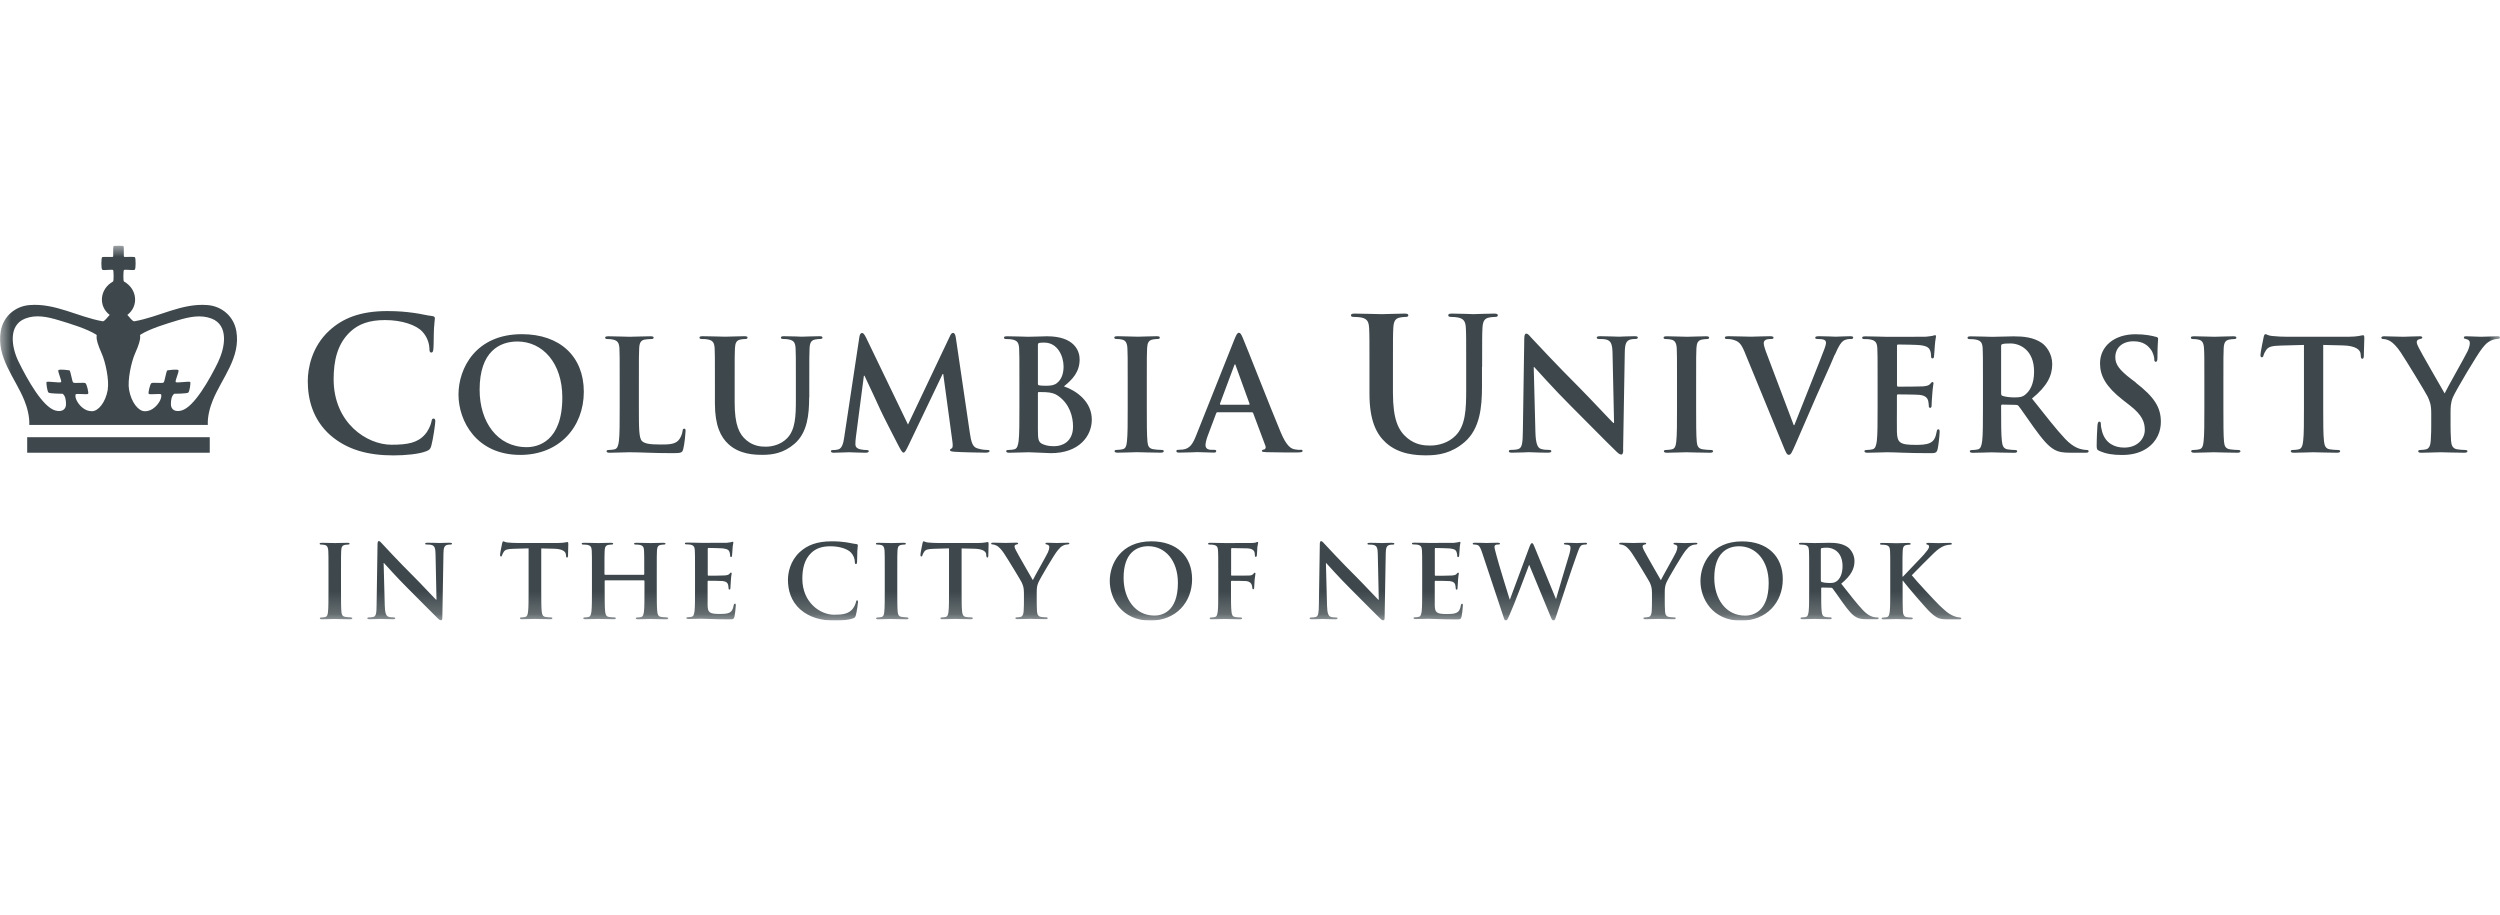 <?xml version="1.0" encoding="UTF-8"?>
<svg xmlns="http://www.w3.org/2000/svg" width="112" height="41" viewBox="0 0 112 41" fill="none">
  <g clip-path="url(#clip0_4301_31208)">
    <mask id="mask0_4301_31208" style="mask-type:luminance" maskUnits="userSpaceOnUse" x="0" y="11" width="112" height="17">
      <path d="M112 11H0V27.8H112V11Z" fill="white"></path>
    </mask>
    <g mask="url(#mask0_4301_31208)">
      <path d="M14.81 19.505C15.557 20.155 16.502 20.402 17.626 20.402C18.153 20.402 18.776 20.346 19.107 20.211C19.247 20.155 19.281 20.111 19.322 19.974C19.402 19.692 19.502 18.976 19.502 18.876C19.502 18.811 19.487 18.751 19.427 18.751C19.362 18.751 19.346 18.786 19.322 18.917C19.29 19.064 19.181 19.305 19.041 19.461C18.711 19.839 18.268 19.924 17.536 19.924C16.436 19.924 14.947 18.951 14.947 16.988C14.947 16.187 15.102 15.406 15.704 14.852C16.065 14.521 16.533 14.339 17.249 14.339C18.007 14.339 18.645 14.561 18.916 14.852C19.122 15.068 19.228 15.356 19.237 15.612C19.237 15.728 19.253 15.793 19.318 15.793C19.393 15.793 19.409 15.728 19.418 15.603C19.434 15.437 19.427 14.983 19.443 14.711C19.459 14.424 19.483 14.324 19.483 14.258C19.483 14.208 19.449 14.167 19.359 14.158C19.113 14.133 18.851 14.058 18.536 14.017C18.159 13.967 17.854 13.936 17.346 13.936C16.121 13.936 15.342 14.268 14.751 14.812C13.962 15.537 13.788 16.509 13.788 17.072C13.788 17.873 14.003 18.795 14.807 19.505H14.81ZM26.155 17.55C26.155 15.972 25.089 14.971 23.378 14.971C21.316 14.971 20.54 16.497 20.54 17.676C20.54 18.854 21.337 20.38 23.31 20.38C25.055 20.38 26.155 19.133 26.155 17.55ZM21.487 17.46C21.487 15.743 22.387 15.299 23.179 15.299C24.307 15.299 25.192 16.259 25.192 17.804C25.192 19.799 24.076 20.033 23.596 20.033C22.275 20.033 21.487 18.895 21.487 17.46ZM30.654 19.205C30.598 19.205 30.585 19.245 30.579 19.308C30.567 19.439 30.483 19.633 30.401 19.721C30.23 19.908 29.962 19.914 29.598 19.914C29.062 19.914 28.884 19.867 28.766 19.764C28.622 19.639 28.622 19.164 28.622 18.282V17.069C28.622 16.022 28.622 15.828 28.635 15.606C28.647 15.365 28.703 15.246 28.89 15.212C28.971 15.199 29.084 15.19 29.158 15.19C29.239 15.19 29.283 15.177 29.283 15.127C29.283 15.077 29.236 15.065 29.14 15.065C28.872 15.065 28.37 15.087 28.205 15.087C28.021 15.087 27.585 15.065 27.264 15.065C27.161 15.065 27.111 15.077 27.111 15.127C27.111 15.177 27.152 15.19 27.226 15.19C27.317 15.19 27.398 15.196 27.454 15.212C27.681 15.259 27.734 15.371 27.75 15.606C27.762 15.828 27.762 16.018 27.762 17.069V18.282C27.762 18.917 27.762 19.461 27.728 19.752C27.7 19.952 27.666 20.102 27.529 20.13C27.466 20.143 27.385 20.158 27.282 20.158C27.201 20.158 27.174 20.18 27.174 20.215C27.174 20.261 27.22 20.283 27.311 20.283C27.585 20.283 28.018 20.261 28.177 20.261C28.735 20.261 29.186 20.302 30.177 20.302C30.535 20.302 30.57 20.268 30.61 20.114C30.666 19.914 30.713 19.398 30.713 19.32C30.713 19.236 30.707 19.205 30.657 19.205H30.654ZM36.256 17.804V17.066C36.256 16.018 36.256 15.825 36.269 15.603C36.281 15.362 36.337 15.243 36.524 15.209C36.608 15.196 36.649 15.187 36.724 15.187C36.805 15.187 36.848 15.174 36.848 15.124C36.848 15.074 36.798 15.062 36.705 15.062C36.437 15.062 36.004 15.084 35.92 15.084C35.913 15.084 35.48 15.062 35.128 15.062C35.032 15.062 34.985 15.074 34.985 15.124C34.985 15.174 35.025 15.187 35.1 15.187C35.175 15.187 35.293 15.193 35.346 15.209C35.574 15.255 35.627 15.368 35.642 15.603C35.655 15.821 35.655 16.015 35.655 17.066V17.929C35.655 18.639 35.633 19.261 35.256 19.639C34.982 19.914 34.611 20.011 34.309 20.011C34.075 20.011 33.757 19.983 33.449 19.73C33.112 19.455 32.913 19.033 32.913 18.032V17.066C32.913 16.018 32.913 15.825 32.925 15.603C32.938 15.362 32.994 15.243 33.181 15.209C33.265 15.196 33.306 15.187 33.38 15.187C33.449 15.187 33.489 15.174 33.489 15.124C33.489 15.074 33.443 15.062 33.337 15.062C33.09 15.062 32.657 15.084 32.492 15.084C32.287 15.084 31.854 15.062 31.489 15.062C31.386 15.062 31.336 15.074 31.336 15.124C31.336 15.174 31.377 15.187 31.452 15.187C31.548 15.187 31.663 15.193 31.72 15.209C31.947 15.255 32 15.368 32.016 15.603C32.028 15.821 32.028 16.015 32.028 17.066V18.073C32.028 19.073 32.29 19.583 32.639 19.902C33.14 20.358 33.801 20.377 34.165 20.377C34.611 20.377 35.106 20.302 35.596 19.88C36.172 19.383 36.25 18.57 36.25 17.804H36.256ZM44.211 20.155C44.121 20.155 43.984 20.149 43.784 20.086C43.578 20.024 43.51 19.824 43.448 19.389L42.821 15.127C42.8 14.983 42.759 14.915 42.697 14.915C42.634 14.915 42.594 14.971 42.547 15.08L40.678 19.02L38.802 15.13C38.712 14.952 38.671 14.918 38.615 14.918C38.559 14.918 38.518 14.98 38.5 15.096L37.82 19.595C37.786 19.83 37.73 20.099 37.54 20.139C37.437 20.161 37.39 20.161 37.334 20.161C37.266 20.161 37.225 20.174 37.225 20.208C37.225 20.271 37.281 20.283 37.35 20.283C37.571 20.283 37.901 20.261 38.032 20.261C38.157 20.261 38.465 20.283 38.755 20.283C38.858 20.283 38.92 20.271 38.92 20.208C38.92 20.174 38.874 20.161 38.818 20.161C38.749 20.161 38.652 20.155 38.528 20.127C38.412 20.099 38.322 20.036 38.322 19.905C38.322 19.796 38.328 19.705 38.344 19.58L38.702 16.834H38.73C38.97 17.35 39.385 18.22 39.444 18.367C39.528 18.561 40.07 19.614 40.235 19.933C40.344 20.139 40.413 20.277 40.475 20.277C40.537 20.277 40.572 20.215 40.731 19.889L42.229 16.756H42.257L42.669 19.792C42.697 19.986 42.675 20.074 42.634 20.089C42.584 20.111 42.56 20.13 42.56 20.165C42.56 20.205 42.6 20.227 42.759 20.239C43.033 20.261 43.984 20.28 44.155 20.28C44.252 20.28 44.333 20.258 44.333 20.205C44.333 20.165 44.286 20.158 44.224 20.158L44.211 20.155ZM47.666 17.307C48.044 17.003 48.368 16.666 48.368 16.1C48.368 15.734 48.146 15.065 46.903 15.065C46.669 15.065 46.401 15.087 46.065 15.087C45.928 15.087 45.495 15.065 45.13 15.065C45.027 15.065 44.978 15.077 44.978 15.127C44.978 15.177 45.018 15.19 45.093 15.19C45.189 15.19 45.305 15.196 45.361 15.212C45.588 15.262 45.641 15.371 45.657 15.606C45.669 15.828 45.669 16.018 45.669 17.069V18.282C45.669 18.917 45.669 19.461 45.635 19.752C45.607 19.952 45.573 20.102 45.436 20.13C45.373 20.143 45.292 20.158 45.186 20.158C45.105 20.158 45.077 20.177 45.077 20.215C45.077 20.261 45.127 20.283 45.214 20.283C45.489 20.283 45.922 20.261 46.081 20.261C46.286 20.261 46.913 20.302 47.078 20.302C48.343 20.302 48.913 19.536 48.913 18.798C48.913 17.991 48.224 17.5 47.66 17.307H47.666ZM46.498 15.477C46.498 15.402 46.511 15.374 46.56 15.362C46.629 15.349 46.691 15.349 46.788 15.349C47.38 15.349 47.648 15.956 47.648 16.419C47.648 16.756 47.545 17.003 47.364 17.15C47.249 17.253 47.096 17.282 46.869 17.282C46.71 17.282 46.607 17.275 46.545 17.26C46.517 17.253 46.498 17.238 46.498 17.185V15.481V15.477ZM47.24 19.989C47.081 19.989 46.925 19.983 46.738 19.908C46.517 19.817 46.498 19.702 46.498 19.245V17.61C46.498 17.576 46.511 17.563 46.539 17.563C46.641 17.563 46.71 17.563 46.835 17.569C47.103 17.582 47.261 17.632 47.405 17.735C47.928 18.101 48.072 18.679 48.072 19.108C48.072 19.824 47.548 19.989 47.24 19.989ZM50.028 15.187C50.112 15.187 50.2 15.193 50.275 15.215C50.424 15.249 50.496 15.365 50.508 15.603C50.521 15.821 50.521 16.015 50.521 17.066V18.279C50.521 18.948 50.521 19.492 50.486 19.783C50.465 19.983 50.424 20.102 50.287 20.127C50.225 20.139 50.144 20.155 50.041 20.155C49.957 20.155 49.932 20.177 49.932 20.211C49.932 20.258 49.978 20.28 50.069 20.28C50.343 20.28 50.776 20.258 50.935 20.258C51.122 20.258 51.555 20.28 52.007 20.28C52.082 20.28 52.138 20.258 52.138 20.211C52.138 20.177 52.103 20.155 52.029 20.155C51.926 20.155 51.773 20.143 51.68 20.127C51.474 20.099 51.424 19.977 51.406 19.789C51.377 19.492 51.377 18.948 51.377 18.279V17.066C51.377 16.018 51.377 15.825 51.39 15.603C51.402 15.362 51.459 15.243 51.645 15.209C51.73 15.196 51.783 15.187 51.851 15.187C51.92 15.187 51.96 15.174 51.96 15.118C51.96 15.077 51.904 15.062 51.817 15.062C51.555 15.062 51.15 15.084 50.979 15.084C50.779 15.084 50.346 15.062 50.084 15.062C49.975 15.062 49.919 15.074 49.919 15.118C49.919 15.174 49.96 15.187 50.028 15.187ZM58.273 20.155C58.192 20.155 58.089 20.149 57.983 20.127C57.84 20.093 57.641 19.996 57.379 19.373C56.939 18.326 55.839 15.509 55.674 15.13C55.606 14.971 55.565 14.908 55.503 14.908C55.434 14.908 55.394 14.983 55.31 15.184L53.584 19.517C53.447 19.861 53.316 20.096 52.998 20.139C52.942 20.146 52.848 20.152 52.786 20.152C52.73 20.152 52.702 20.165 52.702 20.208C52.702 20.265 52.742 20.277 52.833 20.277C53.191 20.277 53.568 20.255 53.643 20.255C53.858 20.255 54.151 20.277 54.372 20.277C54.447 20.277 54.487 20.265 54.487 20.208C54.487 20.168 54.465 20.152 54.384 20.152H54.282C54.07 20.152 54.007 20.061 54.007 19.936C54.007 19.855 54.042 19.689 54.11 19.514L54.481 18.526C54.493 18.485 54.509 18.47 54.543 18.47H56.076C56.111 18.47 56.132 18.482 56.145 18.517L56.693 19.98C56.727 20.064 56.681 20.124 56.631 20.139C56.562 20.146 56.534 20.161 56.534 20.202C56.534 20.249 56.615 20.249 56.74 20.258C57.291 20.271 57.793 20.271 58.039 20.271C58.285 20.271 58.354 20.258 58.354 20.202C58.354 20.155 58.32 20.146 58.264 20.146L58.273 20.155ZM55.949 18.132H54.684C54.655 18.132 54.649 18.11 54.655 18.085L55.288 16.387C55.294 16.359 55.307 16.325 55.328 16.325C55.35 16.325 55.356 16.359 55.363 16.387L55.98 18.091C55.986 18.113 55.98 18.132 55.945 18.132H55.949ZM66.399 16.441C66.399 15.187 66.399 14.955 66.415 14.693C66.43 14.405 66.496 14.264 66.72 14.224C66.82 14.208 66.866 14.199 66.957 14.199C67.057 14.199 67.103 14.183 67.103 14.124C67.103 14.064 67.047 14.049 66.932 14.049C66.611 14.049 66.094 14.074 65.997 14.074C65.988 14.074 65.471 14.049 65.053 14.049C64.938 14.049 64.881 14.064 64.881 14.124C64.881 14.183 64.932 14.199 65.022 14.199C65.112 14.199 65.252 14.208 65.318 14.224C65.589 14.28 65.654 14.414 65.67 14.693C65.685 14.955 65.685 15.187 65.685 16.441V17.472C65.685 18.323 65.66 19.064 65.209 19.517C64.881 19.846 64.436 19.961 64.074 19.961C63.794 19.961 63.417 19.93 63.047 19.624C62.645 19.292 62.404 18.792 62.404 17.594V16.441C62.404 15.187 62.404 14.955 62.42 14.693C62.435 14.405 62.501 14.264 62.725 14.224C62.825 14.208 62.872 14.199 62.962 14.199C63.043 14.199 63.093 14.183 63.093 14.124C63.093 14.064 63.034 14.049 62.913 14.049C62.617 14.049 62.099 14.074 61.903 14.074C61.657 14.074 61.14 14.049 60.703 14.049C60.582 14.049 60.523 14.064 60.523 14.124C60.523 14.183 60.572 14.199 60.663 14.199C60.778 14.199 60.918 14.208 60.984 14.224C61.255 14.28 61.32 14.414 61.336 14.693C61.352 14.955 61.352 15.187 61.352 16.441V17.644C61.352 18.839 61.663 19.448 62.084 19.83C62.682 20.374 63.473 20.399 63.906 20.399C64.439 20.399 65.031 20.308 65.614 19.805C66.303 19.211 66.393 18.238 66.393 17.322V16.441H66.399ZM72.715 20.149L72.79 15.796C72.796 15.409 72.852 15.265 73.045 15.209C73.13 15.187 73.183 15.187 73.251 15.187C73.332 15.187 73.375 15.165 73.375 15.124C73.375 15.068 73.307 15.062 73.217 15.062C72.88 15.062 72.618 15.084 72.543 15.084C72.4 15.084 72.07 15.062 71.712 15.062C71.609 15.062 71.534 15.068 71.534 15.124C71.534 15.165 71.562 15.187 71.643 15.187C71.74 15.187 71.905 15.187 72.008 15.227C72.173 15.296 72.236 15.428 72.242 15.85L72.31 18.948H72.276C72.157 18.839 71.232 17.844 70.765 17.375C69.761 16.375 68.714 15.249 68.633 15.162C68.518 15.037 68.456 14.946 68.378 14.946C68.309 14.946 68.287 15.043 68.287 15.181L68.225 19.264C68.219 19.864 68.191 20.064 68.013 20.121C67.917 20.149 67.792 20.155 67.704 20.155C67.636 20.155 67.596 20.168 67.596 20.211C67.596 20.274 67.658 20.28 67.745 20.28C68.103 20.28 68.424 20.258 68.487 20.258C68.618 20.258 68.892 20.28 69.34 20.28C69.437 20.28 69.5 20.265 69.5 20.211C69.5 20.171 69.459 20.155 69.384 20.155C69.275 20.155 69.144 20.149 69.026 20.108C68.889 20.061 68.798 19.88 68.786 19.342L68.711 16.444H68.733C68.857 16.575 69.621 17.438 70.369 18.182C71.082 18.892 71.964 19.796 72.397 20.211C72.472 20.286 72.556 20.365 72.631 20.365C72.693 20.365 72.721 20.302 72.721 20.149H72.715ZM74.637 15.19C74.719 15.19 74.809 15.196 74.884 15.218C75.033 15.252 75.105 15.368 75.118 15.606C75.13 15.825 75.13 16.018 75.13 17.069V18.282C75.13 18.951 75.13 19.495 75.096 19.786C75.073 19.986 75.033 20.105 74.896 20.13C74.834 20.143 74.753 20.158 74.65 20.158C74.569 20.158 74.541 20.18 74.541 20.215C74.541 20.261 74.591 20.283 74.678 20.283C74.952 20.283 75.385 20.261 75.544 20.261C75.731 20.261 76.164 20.283 76.616 20.283C76.691 20.283 76.747 20.261 76.747 20.215C76.747 20.18 76.712 20.158 76.638 20.158C76.535 20.158 76.383 20.146 76.289 20.13C76.083 20.102 76.034 19.98 76.015 19.792C75.987 19.495 75.987 18.951 75.987 18.282V17.069C75.987 16.022 75.987 15.828 75.999 15.606C76.012 15.365 76.068 15.246 76.254 15.212C76.336 15.199 76.392 15.19 76.46 15.19C76.529 15.19 76.569 15.177 76.569 15.121C76.569 15.08 76.513 15.065 76.426 15.065C76.164 15.065 75.759 15.087 75.588 15.087C75.388 15.087 74.955 15.065 74.694 15.065C74.584 15.065 74.528 15.077 74.528 15.121C74.528 15.177 74.569 15.19 74.637 15.19ZM82.203 15.893C82.389 15.453 82.493 15.334 82.58 15.271C82.704 15.187 82.848 15.187 82.917 15.187C82.985 15.187 83.025 15.174 83.025 15.124C83.025 15.074 82.969 15.062 82.882 15.062C82.676 15.062 82.352 15.084 82.237 15.084C82.147 15.084 81.86 15.062 81.514 15.062C81.383 15.062 81.321 15.074 81.321 15.13C81.321 15.177 81.374 15.187 81.439 15.187C81.53 15.187 81.633 15.193 81.714 15.221C81.776 15.243 81.804 15.296 81.804 15.352C81.804 15.415 81.776 15.518 81.742 15.609C81.576 16.065 80.682 18.285 80.387 19.045H80.358L79.174 15.912C79.077 15.665 79.015 15.471 79.015 15.381C79.015 15.318 79.037 15.271 79.084 15.237C79.14 15.196 79.243 15.187 79.352 15.187C79.414 15.187 79.454 15.174 79.454 15.124C79.454 15.074 79.38 15.062 79.296 15.062C78.953 15.062 78.623 15.084 78.451 15.084C78.211 15.084 77.819 15.062 77.454 15.062C77.351 15.062 77.274 15.068 77.274 15.124C77.274 15.165 77.295 15.187 77.355 15.187C77.41 15.187 77.519 15.187 77.623 15.215C77.868 15.284 77.987 15.359 78.146 15.74L79.878 19.955C80.01 20.28 80.05 20.377 80.14 20.377C80.237 20.377 80.277 20.268 80.455 19.867C80.608 19.523 80.929 18.77 81.368 17.763C81.739 16.916 81.925 16.544 82.194 15.893H82.203ZM83.539 15.19C83.636 15.19 83.755 15.196 83.808 15.212C84.035 15.259 84.091 15.371 84.104 15.606C84.116 15.825 84.116 16.018 84.116 17.069V18.282C84.116 18.917 84.116 19.461 84.082 19.752C84.054 19.952 84.019 20.102 83.882 20.13C83.82 20.143 83.739 20.158 83.636 20.158C83.555 20.158 83.527 20.18 83.527 20.215C83.527 20.261 83.574 20.283 83.665 20.283C83.938 20.283 84.371 20.261 84.531 20.261C84.936 20.261 85.397 20.302 86.434 20.302C86.696 20.302 86.758 20.302 86.805 20.124C86.839 19.986 86.895 19.517 86.895 19.358C86.895 19.289 86.896 19.233 86.839 19.233C86.792 19.233 86.777 19.261 86.764 19.336C86.715 19.617 86.634 19.764 86.456 19.846C86.278 19.93 85.989 19.93 85.808 19.93C85.107 19.93 84.998 19.827 84.982 19.352C84.976 19.151 84.982 18.517 84.982 18.282V17.738C84.982 17.698 84.989 17.669 85.023 17.669C85.188 17.669 85.867 17.676 85.998 17.691C86.254 17.719 86.347 17.823 86.384 17.96C86.406 18.051 86.406 18.138 86.412 18.207C86.412 18.241 86.425 18.27 86.474 18.27C86.537 18.27 86.537 18.195 86.537 18.138C86.537 18.091 86.55 17.813 86.565 17.676C86.587 17.325 86.621 17.213 86.621 17.172C86.621 17.131 86.6 17.116 86.575 17.116C86.54 17.116 86.512 17.15 86.465 17.207C86.403 17.275 86.3 17.297 86.135 17.31C85.976 17.322 85.188 17.322 85.035 17.322C84.995 17.322 84.985 17.294 84.985 17.247V15.502C84.985 15.456 84.998 15.434 85.035 15.434C85.172 15.434 85.895 15.446 86.01 15.462C86.353 15.502 86.421 15.587 86.471 15.709C86.506 15.793 86.512 15.909 86.512 15.959C86.512 16.022 86.525 16.056 86.575 16.056C86.624 16.056 86.637 16.015 86.643 15.981C86.656 15.9 86.671 15.593 86.677 15.524C86.699 15.206 86.733 15.124 86.733 15.077C86.733 15.043 86.727 15.015 86.693 15.015C86.659 15.015 86.618 15.037 86.584 15.043C86.528 15.055 86.418 15.071 86.288 15.084C86.157 15.09 84.789 15.09 84.568 15.09C84.374 15.09 83.941 15.068 83.577 15.068C83.474 15.068 83.424 15.08 83.424 15.13C83.424 15.181 83.465 15.193 83.539 15.193V15.19ZM93.489 20.158C93.433 20.158 93.373 20.152 93.295 20.136C93.193 20.114 92.909 20.068 92.525 19.667C92.121 19.239 91.647 18.626 91.033 17.854C91.728 17.288 91.94 16.819 91.94 16.309C91.94 15.847 91.666 15.496 91.473 15.365C91.102 15.108 90.641 15.068 90.208 15.068C89.996 15.068 89.472 15.09 89.238 15.09C89.095 15.09 88.662 15.068 88.297 15.068C88.195 15.068 88.145 15.08 88.145 15.13C88.145 15.181 88.186 15.193 88.26 15.193C88.357 15.193 88.475 15.199 88.528 15.215C88.755 15.262 88.811 15.374 88.824 15.609C88.836 15.831 88.836 16.022 88.836 17.072V18.285C88.836 18.92 88.836 19.464 88.802 19.755C88.774 19.955 88.74 20.105 88.603 20.133C88.541 20.146 88.459 20.161 88.357 20.161C88.276 20.161 88.248 20.183 88.248 20.218C88.248 20.265 88.294 20.286 88.385 20.286C88.659 20.286 89.092 20.265 89.223 20.265C89.325 20.265 89.834 20.286 90.233 20.286C90.323 20.286 90.37 20.265 90.37 20.218C90.37 20.183 90.341 20.161 90.289 20.161C90.205 20.161 90.055 20.149 89.952 20.133C89.746 20.105 89.706 19.955 89.684 19.755C89.65 19.464 89.65 18.92 89.65 18.279V18.182C89.65 18.142 89.671 18.126 89.706 18.126L90.304 18.138C90.351 18.138 90.394 18.145 90.429 18.185C90.519 18.288 90.834 18.757 91.108 19.139C91.495 19.671 91.753 19.992 92.049 20.152C92.227 20.249 92.398 20.283 92.784 20.283H93.439C93.52 20.283 93.57 20.271 93.57 20.215C93.57 20.18 93.542 20.158 93.489 20.158ZM90.725 17.688C90.6 17.779 90.513 17.804 90.236 17.804C90.064 17.804 89.859 17.782 89.712 17.735C89.665 17.713 89.65 17.688 89.65 17.61V15.512C89.65 15.456 89.662 15.428 89.712 15.415C89.781 15.393 89.905 15.387 90.076 15.387C90.481 15.387 91.127 15.671 91.127 16.65C91.127 17.216 90.927 17.532 90.722 17.685L90.725 17.688ZM95.688 17.138L95.495 16.994C94.925 16.559 94.766 16.319 94.766 16C94.766 15.587 95.075 15.29 95.582 15.29C96.031 15.29 96.227 15.496 96.334 15.628C96.477 15.806 96.511 16.022 96.511 16.084C96.511 16.169 96.529 16.209 96.579 16.209C96.635 16.209 96.654 16.153 96.654 16.003C96.654 15.465 96.683 15.265 96.683 15.174C96.683 15.127 96.648 15.105 96.585 15.09C96.405 15.043 96.118 14.974 95.67 14.974C94.713 14.974 94.081 15.518 94.081 16.278C94.081 16.838 94.342 17.319 95.097 17.913L95.414 18.16C95.984 18.601 96.087 18.926 96.087 19.264C96.087 19.63 95.785 20.052 95.165 20.052C94.738 20.052 94.333 19.864 94.18 19.355C94.146 19.239 94.118 19.092 94.118 19.005C94.118 18.948 94.112 18.889 94.049 18.889C93.993 18.889 93.975 18.964 93.965 19.067C93.959 19.176 93.931 19.592 93.931 19.971C93.931 20.124 93.953 20.158 94.062 20.205C94.358 20.336 94.667 20.383 95.065 20.383C95.429 20.383 95.816 20.321 96.159 20.099C96.654 19.774 96.807 19.298 96.807 18.898C96.807 18.241 96.505 17.782 95.679 17.141L95.688 17.138ZM100.262 20.158C100.16 20.158 100.007 20.146 99.91 20.13C99.705 20.102 99.655 19.98 99.636 19.792C99.608 19.495 99.608 18.951 99.608 18.282V17.069C99.608 16.022 99.608 15.828 99.621 15.606C99.633 15.365 99.689 15.246 99.876 15.212C99.957 15.199 100.013 15.19 100.082 15.19C100.15 15.19 100.191 15.177 100.191 15.121C100.191 15.08 100.135 15.065 100.048 15.065C99.786 15.065 99.381 15.087 99.209 15.087C99.01 15.087 98.577 15.065 98.315 15.065C98.206 15.065 98.15 15.077 98.15 15.121C98.15 15.177 98.19 15.19 98.259 15.19C98.343 15.19 98.43 15.196 98.505 15.218C98.657 15.252 98.727 15.368 98.739 15.606C98.755 15.825 98.755 16.018 98.755 17.069V18.282C98.755 18.951 98.755 19.495 98.72 19.786C98.698 19.986 98.657 20.105 98.521 20.13C98.458 20.143 98.377 20.158 98.274 20.158C98.19 20.158 98.165 20.18 98.165 20.215C98.165 20.261 98.215 20.283 98.302 20.283C98.577 20.283 99.01 20.261 99.169 20.261C99.356 20.261 99.789 20.283 100.24 20.283C100.315 20.283 100.372 20.261 100.372 20.215C100.372 20.18 100.337 20.158 100.262 20.158ZM105.862 15.018C105.806 15.018 105.641 15.087 105.201 15.087H102.478C102.25 15.087 101.989 15.074 101.789 15.052C101.618 15.04 101.549 14.971 101.493 14.971C101.453 14.971 101.431 15.012 101.412 15.102C101.4 15.159 101.269 15.784 101.269 15.896C101.269 15.972 101.281 16.006 101.331 16.006C101.372 16.006 101.393 15.978 101.406 15.921C101.418 15.865 101.453 15.784 101.524 15.681C101.627 15.527 101.792 15.493 102.191 15.481L103.217 15.453V18.282C103.217 18.917 103.217 19.461 103.182 19.752C103.16 19.952 103.119 20.102 102.983 20.13C102.92 20.143 102.839 20.158 102.736 20.158C102.652 20.158 102.627 20.177 102.627 20.215C102.627 20.261 102.674 20.283 102.764 20.283C103.039 20.283 103.472 20.261 103.631 20.261C103.824 20.261 104.257 20.283 104.709 20.283C104.783 20.283 104.84 20.261 104.84 20.215C104.84 20.18 104.805 20.158 104.73 20.158C104.628 20.158 104.478 20.146 104.381 20.13C104.176 20.102 104.136 19.952 104.114 19.758C104.08 19.461 104.08 18.917 104.08 18.282V15.453L104.946 15.474C105.556 15.487 105.743 15.681 105.756 15.859L105.762 15.934C105.768 16.037 105.784 16.072 105.837 16.072C105.877 16.072 105.893 16.031 105.899 15.962C105.899 15.784 105.921 15.306 105.921 15.162C105.921 15.059 105.915 15.018 105.865 15.018H105.862ZM111.879 15.065C111.748 15.065 111.295 15.087 111.143 15.087C110.944 15.087 110.726 15.065 110.498 15.065C110.414 15.065 110.38 15.077 110.38 15.127C110.38 15.168 110.442 15.184 110.504 15.196C110.62 15.224 110.648 15.299 110.648 15.368C110.648 15.459 110.62 15.574 110.551 15.728C110.454 15.94 109.588 17.46 109.52 17.625C109.411 17.432 108.448 15.768 108.351 15.562C108.304 15.465 108.27 15.384 108.27 15.327C108.27 15.271 108.304 15.218 108.367 15.202C108.469 15.174 108.52 15.168 108.52 15.127C108.52 15.087 108.486 15.065 108.416 15.065C108.108 15.065 107.825 15.087 107.682 15.087C107.454 15.087 106.94 15.065 106.815 15.065C106.731 15.065 106.684 15.087 106.684 15.127C106.684 15.174 106.731 15.19 106.787 15.19C106.868 15.19 106.987 15.23 107.077 15.28C107.207 15.356 107.379 15.527 107.55 15.784C107.791 16.143 108.713 17.66 108.759 17.769C108.85 17.97 108.919 18.12 108.919 18.495V19.061C108.919 19.17 108.919 19.461 108.897 19.752C108.884 19.952 108.822 20.102 108.685 20.13C108.622 20.143 108.542 20.158 108.444 20.158C108.37 20.158 108.336 20.18 108.336 20.215C108.336 20.271 108.392 20.283 108.486 20.283C108.741 20.283 109.174 20.261 109.345 20.261C109.529 20.261 109.962 20.283 110.398 20.283C110.488 20.283 110.542 20.261 110.542 20.215C110.542 20.18 110.507 20.158 110.432 20.158C110.336 20.158 110.187 20.146 110.09 20.13C109.884 20.102 109.822 19.952 109.807 19.752C109.785 19.461 109.785 19.173 109.785 19.061V18.495C109.785 18.267 109.785 18.054 109.887 17.804C110.012 17.507 110.975 15.887 111.199 15.609C111.349 15.421 111.427 15.34 111.57 15.271C111.673 15.215 111.804 15.187 111.872 15.187C111.947 15.187 112.003 15.165 112.003 15.118C112.003 15.077 111.956 15.062 111.879 15.062V15.065ZM15.707 27.656C15.639 27.656 15.539 27.647 15.476 27.637C15.339 27.619 15.308 27.537 15.296 27.415C15.277 27.222 15.277 26.862 15.277 26.424V25.627C15.277 24.939 15.277 24.811 15.286 24.667C15.296 24.508 15.33 24.433 15.455 24.411C15.508 24.401 15.545 24.398 15.589 24.398C15.632 24.398 15.66 24.389 15.66 24.354C15.66 24.326 15.623 24.317 15.567 24.317C15.395 24.317 15.127 24.329 15.015 24.329C14.884 24.329 14.601 24.317 14.43 24.317C14.358 24.317 14.32 24.326 14.32 24.354C14.32 24.392 14.348 24.398 14.392 24.398C14.445 24.398 14.504 24.401 14.554 24.417C14.654 24.439 14.697 24.517 14.707 24.67C14.716 24.817 14.716 24.942 14.716 25.63V26.427C14.716 26.865 14.716 27.225 14.694 27.415C14.682 27.547 14.654 27.625 14.563 27.644C14.523 27.653 14.47 27.662 14.402 27.662C14.348 27.662 14.33 27.675 14.33 27.7C14.33 27.731 14.361 27.744 14.42 27.744C14.601 27.744 14.884 27.731 14.99 27.731C15.112 27.731 15.395 27.744 15.695 27.744C15.744 27.744 15.782 27.731 15.782 27.7C15.782 27.678 15.76 27.662 15.71 27.662L15.707 27.656ZM20.153 24.314C19.932 24.314 19.761 24.326 19.711 24.326C19.614 24.326 19.399 24.314 19.166 24.314C19.097 24.314 19.047 24.32 19.047 24.354C19.047 24.382 19.066 24.395 19.119 24.395C19.181 24.395 19.29 24.395 19.359 24.423C19.468 24.467 19.508 24.554 19.512 24.83L19.555 26.865H19.533C19.455 26.793 18.848 26.14 18.539 25.833C17.879 25.177 17.193 24.439 17.14 24.379C17.062 24.298 17.022 24.239 16.972 24.239C16.928 24.239 16.913 24.301 16.913 24.392L16.872 27.075C16.869 27.468 16.851 27.6 16.732 27.637C16.67 27.656 16.589 27.659 16.53 27.659C16.486 27.659 16.458 27.669 16.458 27.697C16.458 27.738 16.498 27.741 16.558 27.741C16.791 27.741 17.003 27.728 17.044 27.728C17.131 27.728 17.309 27.741 17.605 27.741C17.667 27.741 17.707 27.731 17.707 27.697C17.707 27.669 17.679 27.659 17.63 27.659C17.558 27.659 17.471 27.656 17.396 27.628C17.305 27.597 17.246 27.478 17.237 27.125L17.187 25.221H17.2C17.281 25.308 17.782 25.874 18.274 26.362C18.745 26.828 19.322 27.422 19.605 27.694C19.655 27.744 19.708 27.794 19.758 27.794C19.798 27.794 19.817 27.753 19.817 27.653L19.867 24.795C19.87 24.542 19.907 24.445 20.035 24.411C20.088 24.398 20.125 24.398 20.169 24.398C20.222 24.398 20.25 24.386 20.25 24.357C20.25 24.32 20.206 24.317 20.147 24.317L20.153 24.314ZM25.416 24.282C25.397 24.282 25.363 24.292 25.294 24.304C25.226 24.314 25.126 24.326 24.983 24.326H23.195C23.045 24.326 22.873 24.317 22.743 24.304C22.631 24.295 22.584 24.251 22.549 24.251C22.521 24.251 22.509 24.279 22.497 24.336C22.487 24.373 22.403 24.786 22.403 24.858C22.403 24.908 22.412 24.93 22.444 24.93C22.472 24.93 22.484 24.911 22.493 24.877C22.503 24.839 22.524 24.786 22.571 24.717C22.64 24.617 22.746 24.595 23.008 24.586L23.681 24.567V26.424C23.681 26.84 23.681 27.2 23.659 27.39C23.646 27.522 23.618 27.622 23.528 27.64C23.487 27.65 23.431 27.659 23.366 27.659C23.313 27.659 23.294 27.672 23.294 27.697C23.294 27.728 23.325 27.741 23.385 27.741C23.565 27.741 23.849 27.728 23.952 27.728C24.079 27.728 24.363 27.741 24.662 27.741C24.712 27.741 24.746 27.728 24.746 27.697C24.746 27.675 24.724 27.659 24.674 27.659C24.606 27.659 24.506 27.65 24.444 27.64C24.31 27.622 24.282 27.522 24.269 27.397C24.248 27.203 24.248 26.843 24.248 26.427V24.57L24.818 24.583C25.22 24.592 25.341 24.72 25.351 24.836L25.357 24.886C25.36 24.955 25.369 24.977 25.407 24.977C25.435 24.977 25.444 24.948 25.447 24.905C25.447 24.786 25.46 24.473 25.46 24.379C25.46 24.311 25.457 24.286 25.422 24.286L25.416 24.282ZM29.85 27.656C29.782 27.656 29.682 27.647 29.619 27.637C29.485 27.619 29.457 27.519 29.445 27.393C29.423 27.2 29.423 26.84 29.423 26.424V25.627C29.423 24.939 29.423 24.811 29.432 24.667C29.442 24.508 29.476 24.433 29.601 24.411C29.654 24.401 29.694 24.398 29.732 24.398C29.785 24.398 29.813 24.389 29.813 24.357C29.813 24.326 29.782 24.317 29.719 24.317C29.545 24.317 29.258 24.329 29.152 24.329C29.03 24.329 28.747 24.317 28.501 24.317C28.439 24.317 28.407 24.326 28.407 24.357C28.407 24.389 28.435 24.398 28.485 24.398C28.547 24.398 28.625 24.401 28.66 24.411C28.809 24.442 28.844 24.514 28.853 24.667C28.862 24.814 28.862 24.939 28.862 25.627V25.721C28.862 25.743 28.85 25.752 28.834 25.752H27.108C27.108 25.752 27.08 25.743 27.08 25.721V25.627C27.08 24.939 27.08 24.811 27.089 24.667C27.099 24.508 27.133 24.433 27.258 24.411C27.311 24.401 27.354 24.398 27.389 24.398C27.441 24.398 27.47 24.389 27.47 24.357C27.47 24.326 27.438 24.317 27.376 24.317C27.201 24.317 26.915 24.329 26.806 24.329C26.684 24.329 26.401 24.317 26.155 24.317C26.092 24.317 26.061 24.326 26.061 24.357C26.061 24.389 26.089 24.398 26.139 24.398C26.201 24.398 26.279 24.401 26.317 24.411C26.466 24.442 26.5 24.514 26.51 24.667C26.519 24.814 26.519 24.939 26.519 25.627V26.424C26.519 26.84 26.519 27.2 26.497 27.39C26.479 27.522 26.457 27.622 26.366 27.64C26.326 27.65 26.273 27.659 26.204 27.659C26.151 27.659 26.133 27.672 26.133 27.697C26.133 27.728 26.164 27.741 26.223 27.741C26.404 27.741 26.687 27.728 26.793 27.728C26.918 27.728 27.205 27.741 27.497 27.741C27.55 27.741 27.588 27.728 27.588 27.697C27.588 27.675 27.566 27.659 27.516 27.659C27.448 27.659 27.348 27.65 27.286 27.64C27.152 27.622 27.124 27.522 27.111 27.397C27.089 27.203 27.089 26.843 27.089 26.427V26.027C27.089 26.005 27.102 25.999 27.117 25.999H28.844C28.844 25.999 28.872 26.008 28.872 26.027V26.427C28.872 26.843 28.872 27.203 28.85 27.393C28.831 27.525 28.809 27.625 28.719 27.644C28.678 27.653 28.622 27.662 28.557 27.662C28.504 27.662 28.485 27.675 28.485 27.7C28.485 27.731 28.516 27.744 28.579 27.744C28.756 27.744 29.04 27.731 29.143 27.731C29.27 27.731 29.554 27.744 29.847 27.744C29.9 27.744 29.937 27.731 29.937 27.7C29.937 27.678 29.915 27.662 29.866 27.662L29.85 27.656ZM32.919 27.05C32.888 27.05 32.879 27.068 32.869 27.118C32.838 27.303 32.782 27.4 32.667 27.453C32.548 27.506 32.358 27.506 32.243 27.506C31.782 27.506 31.71 27.437 31.701 27.125C31.698 26.993 31.701 26.578 31.701 26.421V26.065C31.701 26.037 31.704 26.018 31.729 26.018C31.838 26.018 32.283 26.021 32.371 26.03C32.539 26.049 32.601 26.118 32.623 26.209C32.636 26.268 32.636 26.327 32.642 26.371C32.642 26.393 32.651 26.412 32.682 26.412C32.723 26.412 32.723 26.362 32.723 26.324C32.723 26.293 32.732 26.111 32.742 26.021C32.754 25.79 32.779 25.718 32.779 25.689C32.779 25.661 32.766 25.652 32.748 25.652C32.726 25.652 32.707 25.674 32.676 25.711C32.636 25.758 32.567 25.771 32.461 25.78C32.358 25.79 31.838 25.79 31.738 25.79C31.71 25.79 31.707 25.771 31.707 25.739V24.592C31.707 24.561 31.716 24.548 31.738 24.548C31.829 24.548 32.302 24.558 32.38 24.567C32.604 24.595 32.651 24.648 32.682 24.73C32.704 24.783 32.71 24.861 32.71 24.892C32.71 24.933 32.72 24.955 32.751 24.955C32.782 24.955 32.791 24.927 32.794 24.905C32.804 24.852 32.813 24.651 32.816 24.605C32.829 24.395 32.854 24.342 32.854 24.311C32.854 24.289 32.847 24.27 32.826 24.27C32.804 24.27 32.776 24.282 32.754 24.289C32.717 24.298 32.645 24.307 32.561 24.317C32.477 24.32 31.576 24.32 31.433 24.32C31.305 24.32 31.021 24.307 30.782 24.307C30.713 24.307 30.682 24.317 30.682 24.348C30.682 24.379 30.71 24.389 30.76 24.389C30.822 24.389 30.9 24.392 30.934 24.401C31.084 24.433 31.118 24.504 31.128 24.658C31.137 24.805 31.137 24.93 31.137 25.618V26.415C31.137 26.831 31.137 27.19 31.115 27.381C31.096 27.512 31.075 27.612 30.984 27.631C30.944 27.64 30.888 27.65 30.822 27.65C30.766 27.65 30.75 27.662 30.75 27.687C30.75 27.719 30.782 27.731 30.841 27.731C31.021 27.731 31.305 27.719 31.411 27.719C31.676 27.719 31.981 27.747 32.66 27.747C32.832 27.747 32.872 27.747 32.904 27.628C32.925 27.537 32.963 27.231 32.963 27.125C32.963 27.078 32.963 27.043 32.925 27.043L32.919 27.05ZM38.403 26.896C38.366 26.896 38.359 26.915 38.344 26.987C38.325 27.068 38.266 27.2 38.191 27.287C38.011 27.497 37.767 27.541 37.365 27.541C36.761 27.541 35.945 27.006 35.945 25.927C35.945 25.486 36.032 25.058 36.359 24.755C36.558 24.573 36.814 24.473 37.207 24.473C37.621 24.473 37.973 24.595 38.123 24.755C38.235 24.873 38.294 25.03 38.297 25.17C38.297 25.233 38.306 25.27 38.344 25.27C38.384 25.27 38.394 25.233 38.397 25.167C38.406 25.077 38.4 24.826 38.409 24.68C38.419 24.52 38.431 24.467 38.431 24.429C38.431 24.401 38.412 24.379 38.362 24.373C38.229 24.361 38.082 24.32 37.911 24.295C37.702 24.267 37.537 24.251 37.256 24.251C36.583 24.251 36.157 24.433 35.829 24.733C35.396 25.133 35.3 25.668 35.3 25.974C35.3 26.415 35.418 26.921 35.861 27.309C36.272 27.666 36.792 27.803 37.409 27.803C37.699 27.803 38.042 27.772 38.222 27.7C38.3 27.669 38.316 27.647 38.341 27.569C38.384 27.415 38.44 27.021 38.44 26.965C38.44 26.928 38.431 26.896 38.4 26.896H38.403ZM40.628 27.656C40.559 27.656 40.459 27.647 40.397 27.637C40.263 27.619 40.229 27.537 40.217 27.415C40.198 27.222 40.198 26.862 40.198 26.424V25.627C40.198 24.939 40.198 24.811 40.207 24.667C40.217 24.508 40.251 24.433 40.375 24.411C40.428 24.401 40.466 24.398 40.509 24.398C40.553 24.398 40.581 24.389 40.581 24.354C40.581 24.326 40.544 24.317 40.488 24.317C40.316 24.317 40.048 24.329 39.936 24.329C39.805 24.329 39.522 24.317 39.35 24.317C39.279 24.317 39.241 24.326 39.241 24.354C39.241 24.392 39.269 24.398 39.313 24.398C39.366 24.398 39.425 24.401 39.475 24.417C39.575 24.439 39.618 24.517 39.628 24.67C39.637 24.817 39.637 24.942 39.637 25.63V26.427C39.637 26.865 39.637 27.225 39.615 27.415C39.603 27.547 39.575 27.625 39.484 27.644C39.444 27.653 39.391 27.662 39.322 27.662C39.269 27.662 39.251 27.675 39.251 27.7C39.251 27.731 39.282 27.744 39.341 27.744C39.522 27.744 39.805 27.731 39.911 27.731C40.033 27.731 40.316 27.744 40.615 27.744C40.665 27.744 40.7 27.731 40.7 27.7C40.7 27.678 40.678 27.662 40.628 27.662V27.656ZM44.248 24.282C44.23 24.282 44.196 24.292 44.127 24.304C44.058 24.314 43.959 24.326 43.815 24.326H42.027C41.877 24.326 41.706 24.317 41.575 24.304C41.463 24.295 41.416 24.251 41.382 24.251C41.354 24.251 41.341 24.279 41.329 24.336C41.319 24.373 41.235 24.786 41.235 24.858C41.235 24.908 41.245 24.93 41.276 24.93C41.304 24.93 41.316 24.911 41.326 24.877C41.335 24.839 41.357 24.786 41.404 24.717C41.472 24.617 41.581 24.595 41.843 24.586L42.516 24.567V26.424C42.516 26.84 42.516 27.2 42.494 27.39C42.482 27.522 42.454 27.622 42.363 27.64C42.323 27.65 42.27 27.659 42.201 27.659C42.148 27.659 42.13 27.672 42.13 27.697C42.13 27.728 42.161 27.741 42.22 27.741C42.401 27.741 42.684 27.728 42.79 27.728C42.918 27.728 43.202 27.741 43.498 27.741C43.547 27.741 43.582 27.728 43.582 27.697C43.582 27.675 43.56 27.659 43.51 27.659C43.441 27.659 43.342 27.65 43.279 27.64C43.145 27.622 43.117 27.522 43.102 27.397C43.08 27.203 43.08 26.843 43.08 26.427V24.57L43.65 24.583C44.052 24.592 44.174 24.72 44.183 24.836V24.886C44.192 24.955 44.202 24.977 44.236 24.977C44.264 24.977 44.273 24.948 44.276 24.905C44.276 24.786 44.289 24.473 44.289 24.379C44.289 24.311 44.286 24.286 44.252 24.286L44.248 24.282ZM47.819 24.314C47.732 24.314 47.436 24.326 47.336 24.326C47.205 24.326 47.062 24.314 46.913 24.314C46.859 24.314 46.835 24.323 46.835 24.354C46.835 24.382 46.875 24.389 46.916 24.398C46.993 24.417 47.009 24.467 47.009 24.511C47.009 24.57 46.99 24.645 46.947 24.745C46.885 24.886 46.314 25.883 46.271 25.99C46.199 25.861 45.566 24.77 45.504 24.636C45.473 24.573 45.451 24.517 45.451 24.483C45.451 24.448 45.473 24.411 45.514 24.401C45.582 24.382 45.613 24.379 45.613 24.351C45.613 24.323 45.591 24.311 45.545 24.311C45.342 24.311 45.155 24.323 45.062 24.323C44.912 24.323 44.576 24.311 44.492 24.311C44.438 24.311 44.404 24.323 44.404 24.351C44.404 24.382 44.435 24.392 44.473 24.392C44.526 24.392 44.604 24.42 44.663 24.451C44.747 24.501 44.862 24.614 44.974 24.783C45.133 25.017 45.738 26.015 45.769 26.087C45.828 26.218 45.872 26.318 45.872 26.562V26.934C45.872 27.006 45.872 27.197 45.859 27.387C45.85 27.519 45.809 27.619 45.719 27.637C45.679 27.647 45.626 27.656 45.56 27.656C45.51 27.656 45.489 27.669 45.489 27.694C45.489 27.728 45.526 27.738 45.588 27.738C45.757 27.738 46.04 27.725 46.152 27.725C46.274 27.725 46.557 27.738 46.844 27.738C46.903 27.738 46.937 27.725 46.937 27.694C46.937 27.672 46.916 27.656 46.866 27.656C46.803 27.656 46.704 27.647 46.641 27.637C46.507 27.619 46.467 27.519 46.458 27.387C46.445 27.197 46.445 27.006 46.445 26.934V26.562C46.445 26.412 46.445 26.271 46.514 26.108C46.595 25.915 47.227 24.848 47.377 24.667C47.477 24.545 47.526 24.492 47.62 24.445C47.688 24.407 47.772 24.392 47.819 24.392C47.869 24.392 47.907 24.379 47.907 24.348C47.907 24.32 47.875 24.311 47.825 24.311L47.819 24.314ZM51.58 24.251C50.225 24.251 49.717 25.252 49.717 26.027C49.717 26.803 50.24 27.803 51.536 27.803C52.683 27.803 53.406 26.984 53.406 25.946C53.406 24.908 52.705 24.251 51.583 24.251H51.58ZM51.723 27.578C50.857 27.578 50.337 26.831 50.337 25.886C50.337 24.758 50.929 24.47 51.446 24.47C52.188 24.47 52.77 25.099 52.77 26.115C52.77 27.425 52.038 27.578 51.723 27.578ZM56.325 24.279C56.304 24.279 56.279 24.298 56.254 24.307C56.21 24.32 56.154 24.32 56.07 24.326C55.967 24.329 55.048 24.329 54.877 24.329C54.746 24.329 54.462 24.317 54.225 24.317C54.157 24.317 54.123 24.326 54.123 24.361C54.123 24.389 54.154 24.398 54.2 24.398C54.263 24.398 54.341 24.401 54.375 24.411C54.525 24.442 54.559 24.514 54.568 24.67C54.578 24.814 54.578 24.942 54.578 25.63V26.427C54.578 26.862 54.578 27.203 54.556 27.393C54.537 27.525 54.515 27.625 54.425 27.644C54.384 27.653 54.331 27.662 54.263 27.662C54.213 27.662 54.194 27.675 54.194 27.7C54.194 27.734 54.225 27.744 54.288 27.744C54.459 27.744 54.743 27.731 54.861 27.731C54.98 27.731 55.263 27.744 55.547 27.744C55.615 27.744 55.646 27.731 55.646 27.7C55.646 27.678 55.628 27.662 55.568 27.662C55.506 27.662 55.406 27.653 55.344 27.644C55.207 27.625 55.182 27.525 55.17 27.393C55.148 27.203 55.148 26.865 55.148 26.427V26.061C55.148 26.03 55.157 26.021 55.179 26.021C55.257 26.021 55.733 26.021 55.846 26.033C55.986 26.052 56.054 26.133 56.076 26.196C56.095 26.249 56.104 26.305 56.104 26.337C56.104 26.368 56.114 26.399 56.142 26.399C56.188 26.399 56.188 26.355 56.188 26.312C56.188 26.28 56.198 26.071 56.207 25.98C56.22 25.84 56.245 25.727 56.245 25.699C56.245 25.671 56.235 25.658 56.217 25.658C56.188 25.658 56.179 25.677 56.157 25.702C56.114 25.761 56.048 25.78 55.964 25.783C55.902 25.786 55.836 25.786 55.762 25.786H55.185C55.157 25.79 55.154 25.777 55.154 25.749V24.617C55.154 24.567 55.166 24.554 55.194 24.554L55.889 24.567C56.061 24.57 56.157 24.639 56.188 24.704C56.217 24.767 56.217 24.842 56.217 24.877C56.22 24.927 56.229 24.948 56.26 24.948C56.291 24.948 56.301 24.92 56.307 24.886C56.316 24.833 56.325 24.564 56.329 24.52C56.341 24.401 56.366 24.348 56.366 24.317C56.366 24.295 56.354 24.276 56.335 24.276L56.325 24.279ZM62.367 24.317C62.146 24.317 61.975 24.329 61.925 24.329C61.831 24.329 61.613 24.317 61.38 24.317C61.311 24.317 61.261 24.323 61.261 24.357C61.261 24.386 61.28 24.398 61.333 24.398C61.395 24.398 61.504 24.398 61.573 24.426C61.682 24.47 61.722 24.558 61.725 24.833L61.769 26.868H61.747C61.669 26.796 61.062 26.143 60.753 25.836C60.093 25.18 59.407 24.442 59.354 24.382C59.276 24.301 59.236 24.242 59.186 24.242C59.139 24.242 59.127 24.304 59.127 24.395L59.086 27.078C59.08 27.472 59.064 27.603 58.946 27.64C58.884 27.659 58.803 27.662 58.743 27.662C58.7 27.662 58.672 27.672 58.672 27.7C58.672 27.741 58.712 27.744 58.772 27.744C59.005 27.744 59.217 27.731 59.258 27.731C59.345 27.731 59.522 27.744 59.818 27.744C59.881 27.744 59.921 27.734 59.921 27.7C59.921 27.672 59.893 27.662 59.843 27.662C59.772 27.662 59.684 27.659 59.61 27.631C59.519 27.6 59.46 27.481 59.451 27.128L59.401 25.224H59.413C59.494 25.311 59.996 25.877 60.488 26.365C60.959 26.831 61.535 27.425 61.819 27.697C61.869 27.747 61.922 27.797 61.971 27.797C62.012 27.797 62.031 27.756 62.031 27.656L62.081 24.798C62.084 24.545 62.121 24.448 62.249 24.414C62.302 24.401 62.339 24.401 62.386 24.401C62.439 24.401 62.467 24.389 62.467 24.361C62.467 24.323 62.423 24.32 62.364 24.32L62.367 24.317ZM65.496 27.053C65.465 27.053 65.455 27.071 65.446 27.122C65.415 27.306 65.359 27.403 65.243 27.456C65.125 27.509 64.935 27.509 64.819 27.509C64.358 27.509 64.287 27.44 64.277 27.128C64.274 26.996 64.277 26.581 64.277 26.424V26.068C64.277 26.04 64.284 26.021 64.305 26.021C64.414 26.021 64.86 26.024 64.947 26.033C65.115 26.052 65.178 26.121 65.199 26.212C65.212 26.271 65.212 26.33 65.218 26.374C65.218 26.396 65.227 26.415 65.258 26.415C65.299 26.415 65.299 26.365 65.299 26.327C65.299 26.296 65.308 26.115 65.318 26.024C65.331 25.793 65.356 25.721 65.356 25.693C65.356 25.664 65.343 25.655 65.325 25.655C65.302 25.655 65.283 25.677 65.252 25.714C65.212 25.761 65.143 25.774 65.034 25.783C64.932 25.793 64.411 25.793 64.311 25.793C64.284 25.793 64.28 25.774 64.28 25.743V24.595C64.28 24.564 64.29 24.551 64.311 24.551C64.402 24.551 64.875 24.561 64.954 24.57C65.181 24.598 65.224 24.651 65.255 24.733C65.277 24.786 65.283 24.864 65.283 24.895C65.283 24.936 65.293 24.958 65.325 24.958C65.356 24.958 65.365 24.93 65.368 24.908C65.377 24.855 65.387 24.654 65.39 24.608C65.402 24.398 65.427 24.345 65.427 24.314C65.427 24.292 65.421 24.273 65.399 24.273C65.377 24.273 65.349 24.286 65.328 24.292C65.29 24.301 65.218 24.311 65.134 24.32C65.047 24.323 64.15 24.323 64.006 24.323C63.878 24.323 63.595 24.311 63.355 24.311C63.287 24.311 63.255 24.32 63.255 24.351C63.255 24.382 63.284 24.392 63.333 24.392C63.396 24.392 63.473 24.395 63.511 24.404C63.66 24.436 63.695 24.508 63.704 24.661C63.714 24.808 63.714 24.933 63.714 25.621V26.418C63.714 26.834 63.714 27.193 63.692 27.384C63.672 27.515 63.651 27.616 63.56 27.634C63.52 27.644 63.467 27.653 63.399 27.653C63.346 27.653 63.327 27.666 63.327 27.691C63.327 27.722 63.358 27.734 63.417 27.734C63.598 27.734 63.882 27.722 63.984 27.722C64.252 27.722 64.555 27.75 65.234 27.75C65.405 27.75 65.446 27.75 65.477 27.631C65.499 27.541 65.536 27.234 65.536 27.128C65.536 27.081 65.536 27.046 65.499 27.046L65.496 27.053ZM71.007 24.317C70.858 24.317 70.665 24.329 70.634 24.329C70.593 24.329 70.403 24.317 70.166 24.317C70.097 24.317 70.063 24.326 70.063 24.357C70.063 24.386 70.094 24.398 70.141 24.398C70.319 24.398 70.359 24.461 70.359 24.532C70.359 24.595 70.347 24.692 70.316 24.795C70.157 25.327 69.796 26.521 69.714 26.825H69.702L68.764 24.545C68.705 24.401 68.683 24.332 68.633 24.332C68.596 24.332 68.571 24.37 68.521 24.495L67.645 26.856H67.633C67.552 26.602 67.131 25.23 67.054 24.93C67.001 24.726 66.954 24.57 66.954 24.514C66.954 24.464 66.963 24.433 67.004 24.414C67.035 24.395 67.082 24.395 67.116 24.395C67.162 24.395 67.197 24.392 67.197 24.354C67.197 24.326 67.166 24.314 67.103 24.314C66.841 24.314 66.642 24.326 66.602 24.326C66.561 24.326 66.312 24.314 66.078 24.314C66.016 24.314 65.978 24.323 65.978 24.354C65.978 24.392 66.006 24.395 66.05 24.395C66.09 24.395 66.181 24.404 66.231 24.436C66.293 24.479 66.343 24.589 66.399 24.758L67.356 27.634C67.39 27.753 67.415 27.803 67.459 27.803C67.515 27.803 67.537 27.75 67.621 27.562C67.814 27.146 68.415 25.543 68.502 25.311H68.511L69.45 27.581C69.518 27.75 69.543 27.803 69.59 27.803C69.649 27.803 69.671 27.75 69.721 27.59C69.942 26.912 70.415 25.471 70.625 24.898C70.721 24.639 70.768 24.457 70.877 24.417C70.926 24.398 70.989 24.395 71.036 24.395C71.076 24.395 71.098 24.382 71.098 24.348C71.098 24.32 71.067 24.314 71.017 24.314L71.007 24.317ZM75.956 24.317C75.868 24.317 75.573 24.329 75.472 24.329C75.342 24.329 75.198 24.317 75.049 24.317C74.996 24.317 74.971 24.326 74.971 24.357C74.971 24.386 75.011 24.392 75.052 24.401C75.13 24.42 75.146 24.47 75.146 24.514C75.146 24.573 75.127 24.648 75.083 24.748C75.021 24.889 74.451 25.886 74.407 25.993C74.335 25.864 73.703 24.773 73.641 24.639C73.609 24.576 73.588 24.52 73.588 24.486C73.588 24.451 73.609 24.414 73.65 24.404C73.718 24.386 73.749 24.382 73.749 24.354C73.749 24.326 73.728 24.314 73.681 24.314C73.479 24.314 73.291 24.326 73.198 24.326C73.048 24.326 72.712 24.314 72.627 24.314C72.575 24.314 72.54 24.326 72.54 24.354C72.54 24.386 72.572 24.395 72.609 24.395C72.662 24.395 72.74 24.423 72.799 24.454C72.883 24.504 72.998 24.617 73.111 24.786C73.27 25.02 73.874 26.018 73.906 26.09C73.965 26.221 74.008 26.321 74.008 26.565V26.937C74.008 27.009 74.008 27.2 73.996 27.39C73.986 27.522 73.946 27.622 73.855 27.64C73.815 27.65 73.762 27.659 73.697 27.659C73.647 27.659 73.625 27.672 73.625 27.697C73.625 27.731 73.662 27.741 73.725 27.741C73.893 27.741 74.176 27.728 74.289 27.728C74.41 27.728 74.694 27.741 74.98 27.741C75.039 27.741 75.073 27.728 75.073 27.697C75.073 27.675 75.052 27.659 75.002 27.659C74.94 27.659 74.84 27.65 74.778 27.64C74.644 27.622 74.6 27.522 74.594 27.39C74.581 27.2 74.581 27.009 74.581 26.937V26.565C74.581 26.415 74.581 26.274 74.65 26.111C74.731 25.918 75.363 24.852 75.513 24.67C75.613 24.548 75.663 24.495 75.756 24.448C75.825 24.411 75.909 24.395 75.956 24.395C76.005 24.395 76.043 24.382 76.043 24.351C76.043 24.323 76.012 24.314 75.962 24.314L75.956 24.317ZM78.043 24.254C76.691 24.254 76.18 25.255 76.18 26.03C76.18 26.806 76.703 27.806 78 27.806C79.146 27.806 79.869 26.987 79.869 25.949C79.869 24.911 79.171 24.254 78.046 24.254H78.043ZM78.186 27.581C77.32 27.581 76.8 26.834 76.8 25.89C76.8 24.761 77.392 24.473 77.912 24.473C78.654 24.473 79.237 25.102 79.237 26.118C79.237 27.428 78.504 27.581 78.189 27.581H78.186ZM84.094 27.662C84.057 27.662 84.016 27.659 83.969 27.65C83.901 27.637 83.717 27.603 83.465 27.34C83.197 27.059 82.885 26.656 82.487 26.149C82.941 25.777 83.081 25.471 83.081 25.133C83.081 24.83 82.901 24.598 82.776 24.511C82.533 24.342 82.231 24.317 81.944 24.317C81.804 24.317 81.461 24.329 81.309 24.329C81.215 24.329 80.929 24.317 80.692 24.317C80.623 24.317 80.592 24.326 80.592 24.357C80.592 24.389 80.62 24.398 80.67 24.398C80.732 24.398 80.81 24.401 80.848 24.411C80.997 24.442 81.031 24.514 81.041 24.667C81.05 24.811 81.05 24.939 81.05 25.627V26.424C81.05 26.84 81.05 27.2 81.028 27.39C81.009 27.522 80.988 27.622 80.897 27.64C80.857 27.65 80.801 27.659 80.735 27.659C80.682 27.659 80.663 27.672 80.663 27.697C80.663 27.728 80.695 27.741 80.754 27.741C80.935 27.741 81.219 27.728 81.306 27.728C81.374 27.728 81.708 27.741 81.969 27.741C82.029 27.741 82.06 27.728 82.06 27.697C82.06 27.675 82.041 27.659 82.006 27.659C81.953 27.659 81.854 27.65 81.785 27.64C81.652 27.622 81.624 27.522 81.611 27.39C81.589 27.2 81.589 26.843 81.589 26.421V26.359C81.589 26.33 81.601 26.321 81.627 26.321L82.019 26.33C82.05 26.33 82.078 26.334 82.1 26.362C82.159 26.43 82.365 26.737 82.546 26.987C82.798 27.337 82.969 27.55 83.165 27.653C83.284 27.716 83.396 27.741 83.649 27.741H84.079C84.132 27.741 84.163 27.731 84.163 27.697C84.163 27.675 84.144 27.659 84.11 27.659L84.094 27.662ZM82.278 26.04C82.197 26.099 82.138 26.118 81.957 26.118C81.844 26.118 81.708 26.105 81.614 26.074C81.582 26.061 81.573 26.043 81.573 25.993V24.617C81.573 24.579 81.582 24.564 81.614 24.554C81.661 24.542 81.742 24.536 81.854 24.536C82.122 24.536 82.546 24.72 82.546 25.364C82.546 25.736 82.414 25.943 82.281 26.043L82.278 26.04ZM87.799 27.662C87.746 27.662 87.655 27.65 87.519 27.594C87.275 27.5 87.073 27.293 86.873 27.106C86.696 26.937 85.811 25.983 85.649 25.771C85.802 25.608 86.484 24.927 86.624 24.792C86.817 24.601 86.97 24.508 87.11 24.451C87.197 24.42 87.31 24.401 87.372 24.401C87.419 24.401 87.441 24.392 87.441 24.361C87.441 24.329 87.41 24.32 87.363 24.32C87.222 24.32 86.973 24.332 86.836 24.332C86.715 24.332 86.465 24.32 86.372 24.32C86.322 24.32 86.3 24.329 86.3 24.361C86.3 24.389 86.319 24.398 86.359 24.404C86.406 24.414 86.421 24.445 86.421 24.495C86.421 24.573 86.322 24.686 86.198 24.836C86.066 24.989 85.406 25.664 85.253 25.833H85.231V25.633C85.231 24.945 85.231 24.817 85.241 24.673C85.25 24.514 85.285 24.439 85.409 24.417C85.462 24.407 85.49 24.404 85.534 24.404C85.571 24.404 85.596 24.395 85.596 24.364C85.596 24.332 85.565 24.323 85.502 24.323C85.35 24.323 85.063 24.336 84.957 24.336C84.851 24.336 84.565 24.323 84.325 24.323C84.256 24.323 84.225 24.332 84.225 24.364C84.225 24.395 84.253 24.404 84.303 24.404C84.365 24.404 84.443 24.407 84.481 24.417C84.63 24.448 84.664 24.52 84.674 24.673C84.683 24.817 84.683 24.945 84.683 25.633V26.43C84.683 26.846 84.683 27.206 84.661 27.397C84.643 27.528 84.621 27.628 84.531 27.647C84.49 27.656 84.437 27.666 84.368 27.666C84.315 27.666 84.297 27.678 84.297 27.703C84.297 27.734 84.328 27.747 84.387 27.747C84.568 27.747 84.851 27.734 84.957 27.734C85.069 27.734 85.353 27.747 85.608 27.747C85.658 27.747 85.693 27.734 85.693 27.703C85.693 27.681 85.671 27.666 85.633 27.666C85.574 27.666 85.475 27.656 85.412 27.647C85.3 27.628 85.259 27.528 85.25 27.403C85.237 27.209 85.237 26.849 85.237 26.434V26.021H85.259L85.31 26.09C85.403 26.221 86.294 27.268 86.49 27.444C86.683 27.616 86.805 27.716 87.051 27.738C87.145 27.747 87.225 27.747 87.363 27.747H87.756C87.843 27.747 87.865 27.734 87.865 27.703C87.865 27.675 87.837 27.666 87.805 27.666L87.799 27.662ZM9.298 13.667C8.142 13.573 7.145 14.195 6.023 14.393C5.933 14.408 5.814 14.217 5.705 14.108C6.225 13.714 6.154 12.945 5.552 12.61C5.512 12.563 5.527 12.119 5.552 12.098C5.602 12.057 5.986 12.129 6.038 12.082C6.091 12.035 6.082 11.572 6.048 11.528C6.014 11.485 5.58 11.528 5.556 11.503C5.531 11.472 5.568 11.056 5.527 11.025C5.493 11 5.375 11 5.306 11C5.241 11 5.119 11 5.091 11.025C5.051 11.059 5.088 11.475 5.063 11.503C5.038 11.531 4.605 11.485 4.571 11.528C4.537 11.572 4.524 12.035 4.58 12.082C4.633 12.129 5.02 12.057 5.066 12.098C5.091 12.116 5.104 12.56 5.066 12.61C4.465 12.942 4.393 13.714 4.914 14.108C4.805 14.217 4.683 14.408 4.596 14.393C3.474 14.192 2.477 13.573 1.321 13.667C0.676 13.72 0.146 14.177 0.034 14.833C-0.168 16.015 0.679 16.925 1.087 17.929C1.218 18.245 1.33 18.67 1.312 19.036H9.31C9.291 18.67 9.404 18.245 9.535 17.929C9.946 16.925 10.79 16.018 10.588 14.833C10.476 14.177 9.946 13.72 9.301 13.667H9.298ZM4.83 17.451C4.727 18.045 4.396 18.42 4.122 18.423C3.945 18.423 3.798 18.357 3.667 18.241C3.487 18.085 3.34 17.823 3.387 17.669C3.427 17.616 3.91 17.691 3.948 17.644C3.982 17.597 3.889 17.216 3.832 17.169C3.776 17.119 3.34 17.185 3.281 17.138C3.222 17.091 3.169 16.619 3.11 16.591C3.11 16.591 2.645 16.522 2.614 16.587C2.58 16.653 2.77 17.047 2.739 17.113C2.708 17.178 2.094 17.053 2.081 17.122C2.072 17.191 2.116 17.538 2.175 17.588C2.234 17.638 2.807 17.641 2.807 17.641C2.926 17.732 2.957 17.916 2.957 18.107C2.957 18.348 2.77 18.473 2.474 18.389C1.919 18.232 1.234 17.028 0.826 16.19C0.527 15.578 0.346 14.574 1.131 14.271C1.611 14.086 2.112 14.189 2.63 14.346C3.169 14.508 3.882 14.724 4.303 14.987C4.406 15.052 4.181 14.999 4.552 15.828C4.727 16.212 4.898 17.035 4.826 17.451H4.83ZM9.787 16.19C9.379 17.025 8.693 18.232 8.139 18.389C7.843 18.473 7.656 18.348 7.656 18.107C7.656 17.916 7.687 17.732 7.805 17.641C7.805 17.641 8.379 17.638 8.435 17.588C8.494 17.538 8.541 17.191 8.528 17.122C8.516 17.053 7.905 17.178 7.871 17.113C7.839 17.047 8.03 16.653 7.995 16.587C7.961 16.522 7.5 16.591 7.5 16.591C7.441 16.619 7.385 17.088 7.328 17.138C7.269 17.185 6.833 17.119 6.777 17.169C6.721 17.219 6.627 17.597 6.662 17.644C6.696 17.694 7.182 17.619 7.219 17.669C7.266 17.823 7.12 18.082 6.939 18.241C6.808 18.357 6.665 18.426 6.484 18.423C6.21 18.423 5.883 18.045 5.78 17.451C5.708 17.035 5.88 16.215 6.054 15.828C6.428 14.999 6.201 15.049 6.303 14.987C6.724 14.724 7.438 14.508 7.977 14.346C8.494 14.192 8.995 14.089 9.475 14.271C10.261 14.571 10.08 15.574 9.781 16.19H9.787ZM1.218 20.283H9.397V19.586H1.218V20.283Z" fill="#3E484C"></path>
    </g>
  </g>
  <defs>
    <clipPath id="clip0_4301_31208">
      <rect width="112" height="16.8" fill="white" transform="translate(0 11)"></rect>
    </clipPath>
  </defs>
</svg>
